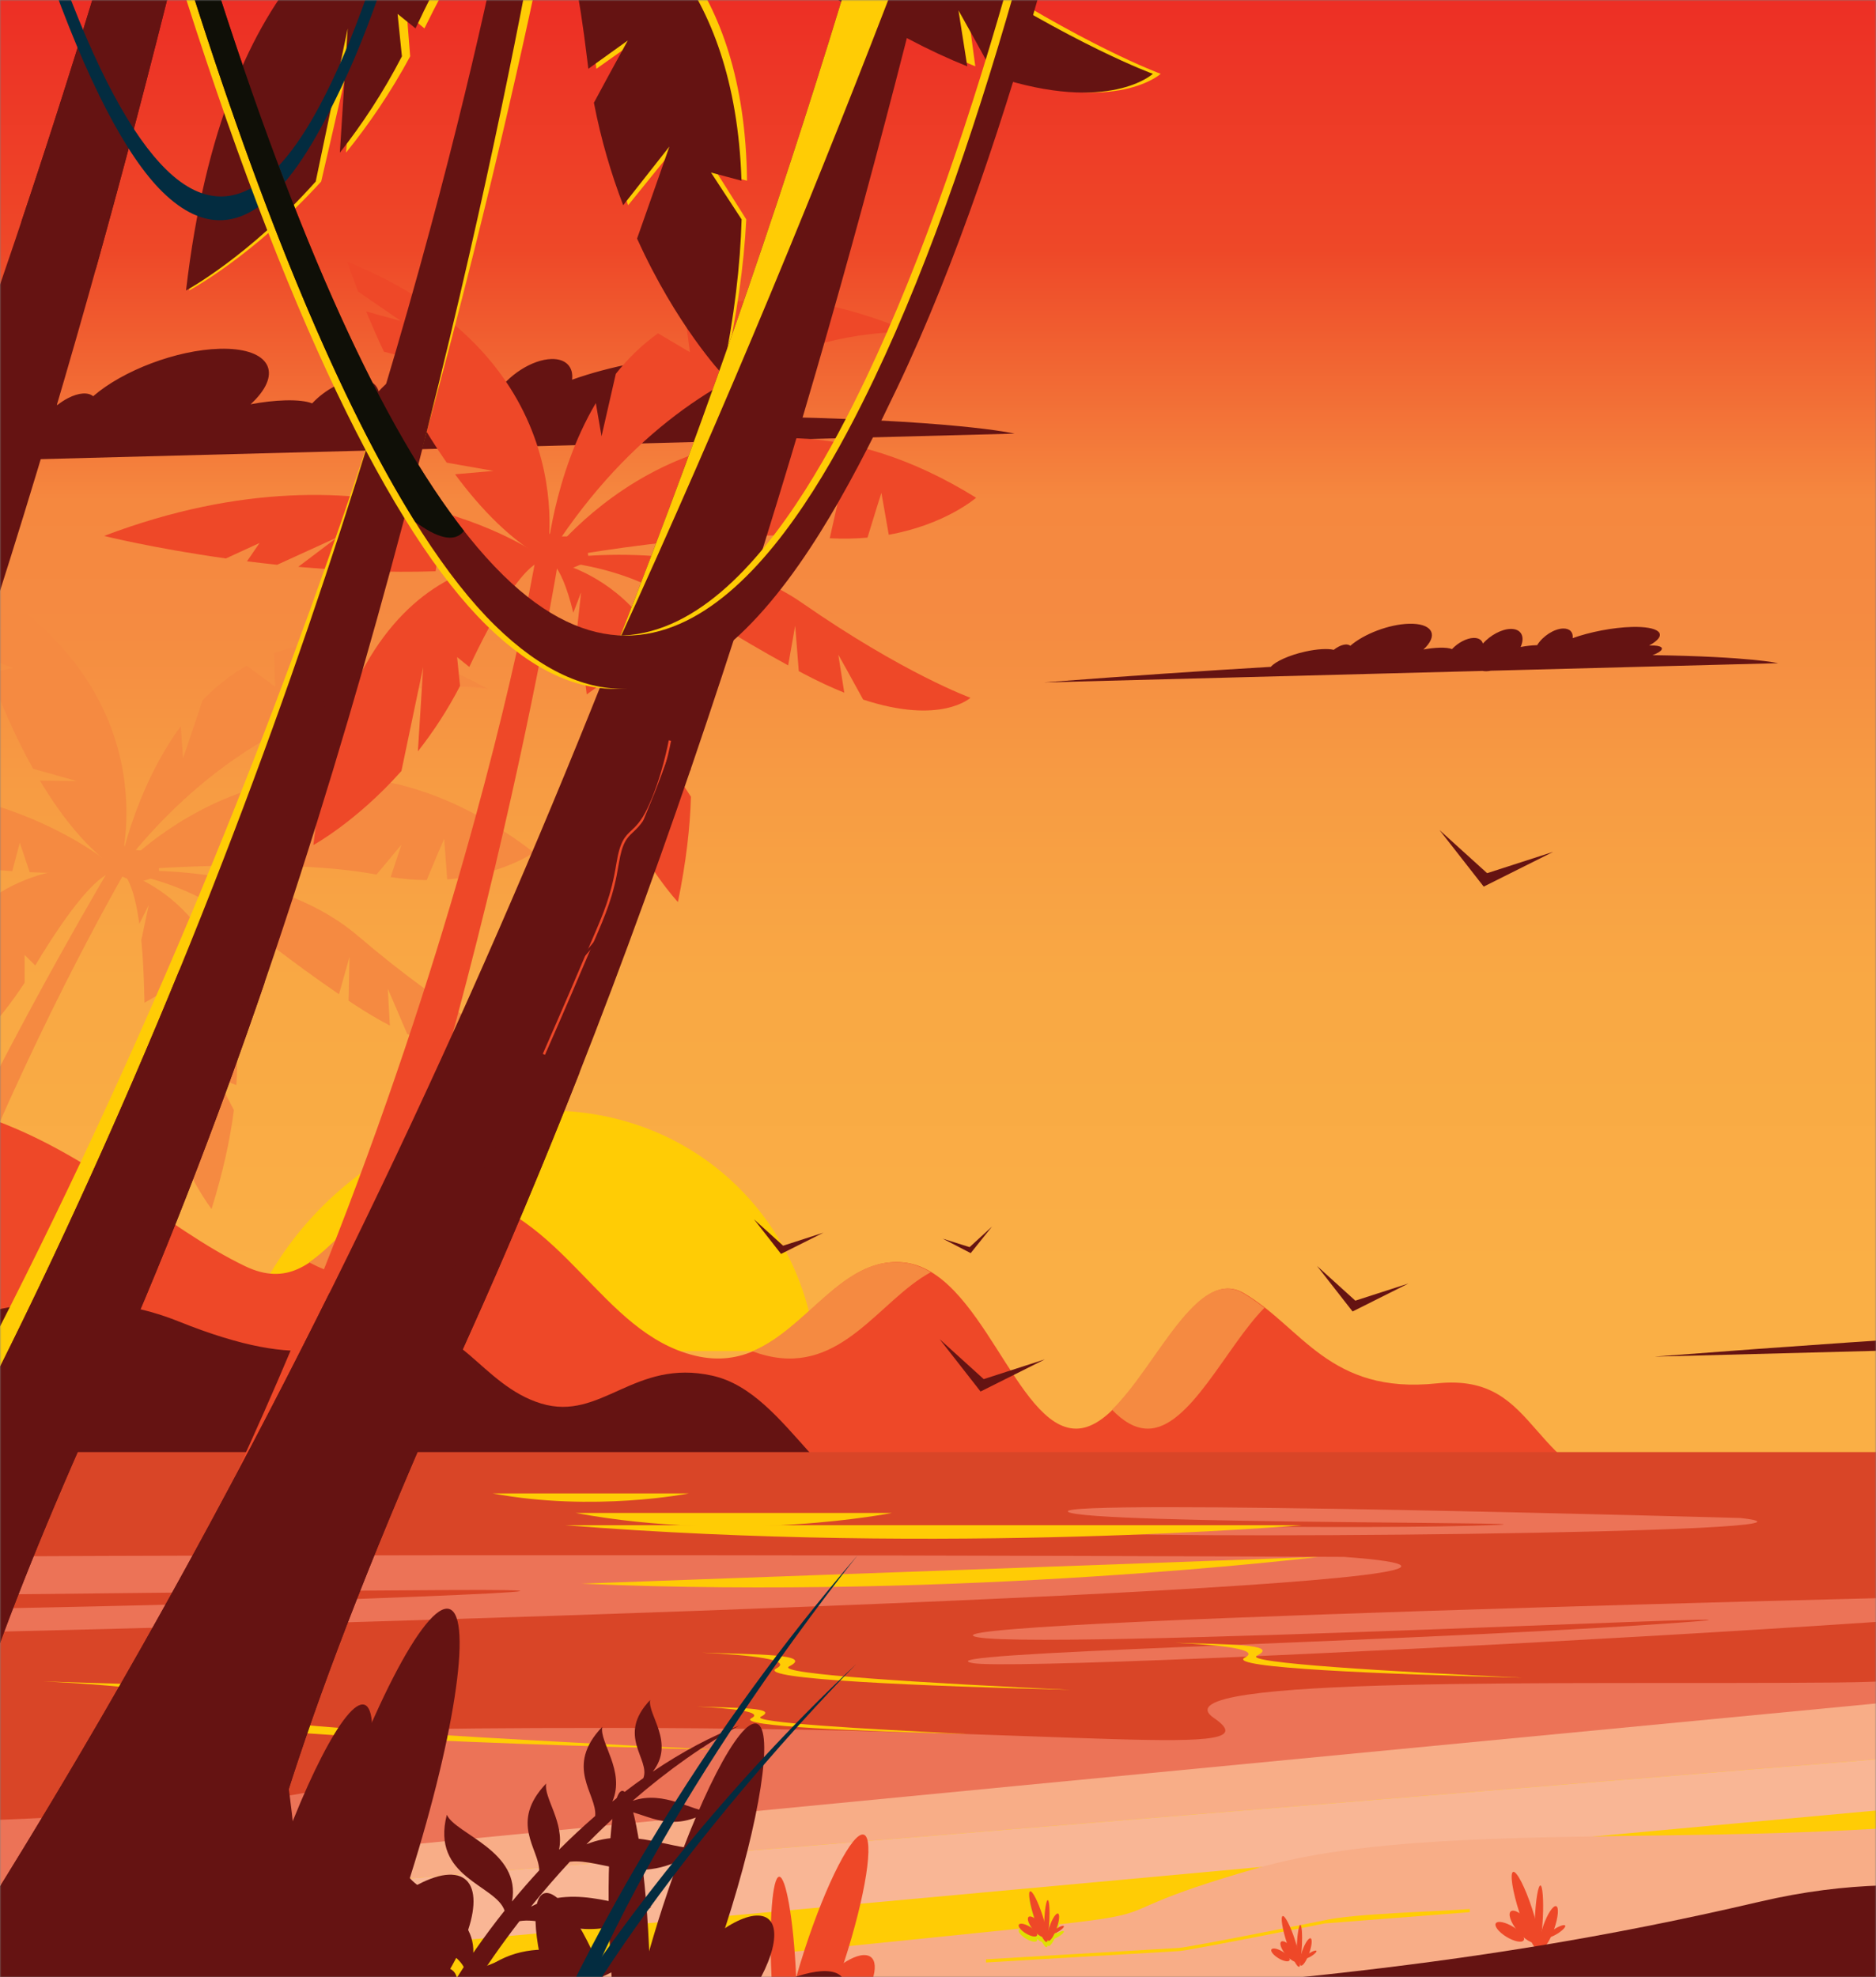 <?xml version="1.0" encoding="UTF-8"?>
<svg xmlns="http://www.w3.org/2000/svg" width="708" height="746" viewBox="0 0 708 746" fill="none">
  <rect x="0" y="0" width="708" height="746" fill="#808080" stroke="none"/>
  <mask id="mask0_77_4956" style="mask-type:alpha" maskUnits="userSpaceOnUse" x="0" y="0" width="708" height="746">
    <rect width="708" height="746" fill="#D9D9D9"></rect>
  </mask>
  <g mask="url(#mask0_77_4956)">
    <path d="M1152.98 -13H-7V758.99H1152.98V-13Z" fill="url(#paint0_linear_77_4956)"></path>
    <path fill-rule="evenodd" clip-rule="evenodd" d="M307.99 509.77C302.4 458.03 260.69 418.99 206.58 418.99C152.47 418.99 104 458.03 89.46 509.77H307.99Z" fill="#FFCC05"></path>
    <path fill-rule="evenodd" clip-rule="evenodd" d="M-7 173.821L142.67 169.901C143.64 170.101 144.71 170.191 145.87 170.161C147.03 170.131 148.24 169.981 149.46 169.731L382.9 163.611C382.9 163.611 360.62 158.241 280.88 157.071C282.92 156.321 284.69 155.491 286.02 154.631C291.02 151.431 288.04 149.011 279.36 149.241C278.91 149.251 278.46 149.271 278 149.301C278.97 148.771 279.88 148.231 280.73 147.691C293.27 139.661 285.8 133.611 264.04 134.181C248.49 134.591 229.84 138.271 215.9 143.271C216.49 138.531 213.63 135.311 208.11 135.461C200.81 135.651 191.53 141.641 187.04 148.981H186.76C182.61 149.101 178.06 149.641 173.6 150.481C177.43 141.991 174.03 135.571 165.37 135.791C158 135.991 149.01 140.931 142.9 147.671C142.1 144.781 139.48 143.001 135.36 143.111C129.63 143.261 122.66 147.031 117.8 152.201C115.74 151.371 112.31 150.941 107.69 151.061C103.56 151.171 99.02 151.701 94.58 152.541C95.27 151.901 95.92 151.261 96.53 150.611C106.76 139.641 100.66 131.131 82.91 131.601C66.68 132.031 46.34 139.801 35.15 149.511C33.31 147.941 29.77 148.091 25.63 150.241C24.26 150.951 22.94 151.821 21.71 152.791C16.82 151.651 8.39 152.061 -1.33 154.211C-3.27 154.641 -5.17 155.111 -7.01 155.631V173.841L-7 173.821Z" fill="#651312"></path>
    <path fill-rule="evenodd" clip-rule="evenodd" d="M-7 549.75L623.9 665.12V564.63C575.14 559.41 582.87 517.7 542.26 521.97C501.64 526.24 491.37 500.73 469.36 487.88C447.36 475.03 428.79 539.13 406.09 539.05C383.4 538.97 370.33 478.99 340.76 476.3C311.19 473.61 298.12 520.11 262.36 511.53C226.6 502.95 213.19 457.27 171.25 449.6C129.3 441.93 124.69 493.17 92.51 477.75C62.06 463.16 34.61 434.78 -7.01 420.9V549.75H-7Z" fill="#EE4828"></path>
    <path fill-rule="evenodd" clip-rule="evenodd" d="M623.9 554.63V693.03L-7 603.9V495.58C11.85 490.62 39.51 487.39 67.38 498.58C116.89 518.45 128.58 506.61 150.59 501.75C172.6 496.88 181.54 522.68 204.23 529.57C226.92 536.46 239.3 512.44 268.87 519.07C298.44 525.7 311.51 571.71 347.27 574.92C383.03 578.13 387.15 545.59 429.1 551.52C471.05 557.44 482.74 600.81 517.12 596.46C547.11 592.67 578.14 552.19 623.9 554.62V554.63Z" fill="#651312"></path>
    <path fill-rule="evenodd" clip-rule="evenodd" d="M553.27 522.07C552.8 522 552.31 521.94 551.82 521.89C552.3 521.95 552.78 522.01 553.27 522.07ZM477.19 493.47C474.63 491.46 471.96 489.57 469.09 487.89C451.71 477.74 436.48 515.58 419.66 531.9C423.9 536.27 428.32 539.04 433.18 539.05C449 539.1 462.82 507.97 477.19 493.46V493.47ZM351.27 480.03C347.92 477.99 344.34 476.66 340.49 476.31C317.83 474.25 304.86 501.08 283.94 509.86C285.72 510.51 287.55 511.08 289.45 511.54C317.81 518.34 331.9 490.5 351.27 480.03ZM177.15 451.07C175.16 450.49 173.11 450 170.98 449.61C142.35 444.38 131.12 466.57 116.64 476.3C117.62 476.8 118.61 477.29 119.59 477.76C145.35 490.1 153.44 459.75 177.15 451.07Z" fill="#F58A41"></path>
    <path fill-rule="evenodd" clip-rule="evenodd" d="M623.9 606.54V685.05L-7 603.81V564.54C21.88 558.06 59.75 551.2 81.14 553.96C118.96 558.83 168.47 592.64 209.05 577.19C249.63 561.74 241.18 542.5 273.01 566.01C304.83 589.52 314.27 605.07 339.72 601.18C365.17 597.29 374.45 579.71 388.55 594.81C402.65 609.91 411.24 623.05 434.63 622.89C458.01 622.74 457.67 612.57 467.29 620.13C476.92 627.7 475.54 630.69 484.14 626.73C492.74 622.77 493.43 622.23 499.96 627.5C506.49 632.77 554.97 591.55 605.17 601.82C612.32 603.28 618.53 604.88 623.93 606.54H623.9Z" fill="#1B7E9F"></path>
    <path d="M1152.98 547.891H-7V758.981H1152.98V547.891Z" fill="#D94527"></path>
    <path fill-rule="evenodd" clip-rule="evenodd" d="M-7 686.89V740.48H1105.49C1122.84 717.24 1139.23 691.77 1152.98 668.95V601.86C1059.56 607.52 826.85 621.07 783.11 618.22C728.1 614.63 790.87 633.94 692.51 634.84C594.15 635.74 434.37 631.96 458.12 648.22C481.87 664.47 408.12 651.97 231.87 651.97C55.62 651.97 188.12 655.72 134.37 671.97C103.95 681.17 41.49 685.16 -7 686.89Z" fill="#EC7357"></path>
    <path fill-rule="evenodd" clip-rule="evenodd" d="M1152.98 600.3C924.62 622.03 184.22 692.57 -7 711.94V758.98H1152.98V600.3Z" fill="#F8AD87"></path>
    <path fill-rule="evenodd" clip-rule="evenodd" d="M586.16 321.421L559.95 334.531L543.26 313.181L561.24 329.461L586.16 321.421Z" fill="#651312"></path>
    <path fill-rule="evenodd" clip-rule="evenodd" d="M531.55 484.28L510.46 494.84L497.03 477.65L511.5 490.76L531.55 484.28Z" fill="#651312"></path>
    <path fill-rule="evenodd" clip-rule="evenodd" d="M1152.98 628.01C924.62 646.34 184.22 705.85 -7 722.2V758.98H1152.98V628V628.01Z" fill="#FFCC05"></path>
    <path fill-rule="evenodd" clip-rule="evenodd" d="M-7 748.74L1152.98 642.31V628.01C924.62 646.34 184.22 705.85 -7 722.2V748.73V748.74Z" fill="#F9B695"></path>
    <path fill-rule="evenodd" clip-rule="evenodd" d="M1152.98 644.45C1064.26 647.95 899.86 655.38 812.51 675.93C692.04 704.27 553.27 682.16 474.24 704.94C395.21 727.72 471.01 718.86 322.63 734.05C230.31 743.5 131.14 753.09 69.36 758.99H1152.98V644.45Z" fill="#F8AD87"></path>
    <path fill-rule="evenodd" clip-rule="evenodd" d="M404.51 637.62C349.32 636.22 284.93 633.68 292.98 629.53C299.36 626.24 283.66 624.49 264.89 623.55C285.03 624.3 307.32 624 297.86 628.74C291.99 631.68 351.33 635.15 404.5 637.63L404.51 637.62Z" fill="#FFCC05"></path>
    <path fill-rule="evenodd" clip-rule="evenodd" d="M571.06 706.29C569.74 706.72 570.82 713.68 573.47 721.82C576.12 729.97 579.34 736.23 580.66 735.8C581.98 735.37 580.9 728.42 578.25 720.27C575.6 712.12 572.38 705.86 571.06 706.29Z" fill="#EE4828"></path>
    <path fill-rule="evenodd" clip-rule="evenodd" d="M581.35 711.411C580.53 711.351 579.61 716.631 579.3 723.211C578.99 729.791 579.41 735.181 580.23 735.241C581.05 735.301 581.97 730.021 582.28 723.441C582.59 716.861 582.17 711.471 581.35 711.411Z" fill="#EE4828"></path>
    <path fill-rule="evenodd" clip-rule="evenodd" d="M587.27 719.22C586.13 718.89 583.97 722.19 582.43 726.59C580.9 730.98 580.58 734.81 581.72 735.14C582.86 735.47 585.03 732.17 586.56 727.77C588.09 723.38 588.41 719.55 587.27 719.22Z" fill="#EE4828"></path>
    <path fill-rule="evenodd" clip-rule="evenodd" d="M570.77 720.94C572.5 720.69 575.78 723.19 578.09 726.52C580.41 729.85 580.89 732.74 579.16 732.99C577.43 733.24 574.15 730.74 571.83 727.41C569.51 724.08 569.03 721.19 570.76 720.94H570.77Z" fill="#EE4828"></path>
    <path fill-rule="evenodd" clip-rule="evenodd" d="M564.89 725.36C566.16 724.7 569.38 725.75 572.08 727.7C574.78 729.65 575.94 731.77 574.66 732.43C573.39 733.09 570.17 732.04 567.47 730.09C564.77 728.14 563.62 726.02 564.89 725.36Z" fill="#EE4828"></path>
    <path fill-rule="evenodd" clip-rule="evenodd" d="M590.7 726.53C590.37 726.06 588.56 726.66 586.65 727.86C584.75 729.06 583.48 730.41 583.81 730.88C584.14 731.35 585.95 730.75 587.86 729.55C589.76 728.35 591.03 727 590.7 726.53Z" fill="#EE4828"></path>
    <path fill-rule="evenodd" clip-rule="evenodd" d="M388.77 715.561C387.91 715.841 388.61 720.341 390.33 725.631C392.05 730.911 394.14 734.961 394.99 734.691C395.85 734.411 395.15 729.911 393.43 724.621C391.71 719.341 389.63 715.281 388.77 715.561Z" fill="#E0DF02"></path>
    <path fill-rule="evenodd" clip-rule="evenodd" d="M395.43 718.88C394.9 718.84 394.3 722.26 394.1 726.53C393.9 730.79 394.17 734.28 394.7 734.33C395.23 734.37 395.83 730.95 396.03 726.68C396.23 722.42 395.96 718.93 395.43 718.88Z" fill="#E0DF02"></path>
    <path fill-rule="evenodd" clip-rule="evenodd" d="M399.27 723.941C398.53 723.731 397.13 725.871 396.14 728.711C395.15 731.561 394.94 734.041 395.68 734.251C396.42 734.461 397.82 732.321 398.81 729.481C399.8 726.631 400.01 724.161 399.27 723.941Z" fill="#E0DF02"></path>
    <path fill-rule="evenodd" clip-rule="evenodd" d="M388.58 725.061C389.7 724.901 391.82 726.521 393.33 728.671C394.83 730.831 395.14 732.701 394.03 732.861C392.91 733.021 390.78 731.401 389.28 729.251C387.78 727.101 387.47 725.221 388.59 725.061H388.58Z" fill="#E0DF02"></path>
    <path fill-rule="evenodd" clip-rule="evenodd" d="M384.77 727.921C385.59 727.491 387.68 728.171 389.43 729.441C391.18 730.701 391.93 732.081 391.1 732.501C390.28 732.931 388.19 732.251 386.44 730.981C384.69 729.711 383.95 728.341 384.77 727.921Z" fill="#E0DF02"></path>
    <path fill-rule="evenodd" clip-rule="evenodd" d="M401.49 728.671C401.27 728.371 400.1 728.761 398.87 729.531C397.64 730.311 396.82 731.181 397.03 731.491C397.25 731.791 398.42 731.401 399.65 730.631C400.88 729.851 401.7 728.981 401.49 728.671Z" fill="#E0DF02"></path>
    <path fill-rule="evenodd" clip-rule="evenodd" d="M372.09 739.28C372.29 739.27 440.95 735.16 444.87 734.98C448.64 734.81 499.73 724.58 499.87 724.55C511.12 721.99 541.37 721.33 554.66 720.3L554.7 721.49L500.02 725.73C498.56 726.02 448.65 736 444.87 736.18C441.19 736.35 372.3 740.47 372.1 740.48V739.29L372.09 739.28Z" fill="#FFCC05"></path>
    <path fill-rule="evenodd" clip-rule="evenodd" d="M484.08 722.96C483.23 723.24 483.92 727.74 485.64 733.02C487.36 738.3 489.45 742.36 490.3 742.08C491.16 741.8 490.46 737.3 488.74 732.02C487.02 726.74 484.94 722.68 484.08 722.96Z" fill="#EE4828"></path>
    <path fill-rule="evenodd" clip-rule="evenodd" d="M490.75 726.28C490.22 726.24 489.62 729.66 489.42 733.93C489.22 738.2 489.49 741.69 490.02 741.73C490.55 741.77 491.15 738.35 491.35 734.08C491.55 729.82 491.28 726.32 490.75 726.28Z" fill="#EE4828"></path>
    <path fill-rule="evenodd" clip-rule="evenodd" d="M494.59 731.34C493.85 731.13 492.45 733.27 491.46 736.11C490.47 738.96 490.26 741.44 491 741.65C491.74 741.86 493.14 739.72 494.13 736.88C495.12 734.03 495.33 731.55 494.59 731.34Z" fill="#EE4828"></path>
    <path fill-rule="evenodd" clip-rule="evenodd" d="M483.89 732.46C485.01 732.3 487.13 733.92 488.64 736.07C490.14 738.23 490.45 740.1 489.33 740.26C488.21 740.42 486.09 738.8 484.58 736.65C483.08 734.49 482.77 732.62 483.89 732.46Z" fill="#EE4828"></path>
    <path fill-rule="evenodd" clip-rule="evenodd" d="M480.09 735.32C480.91 734.89 483 735.57 484.75 736.84C486.5 738.1 487.25 739.48 486.42 739.9C485.6 740.33 483.51 739.65 481.76 738.38C480.01 737.12 479.26 735.74 480.09 735.32Z" fill="#EE4828"></path>
    <path fill-rule="evenodd" clip-rule="evenodd" d="M496.81 736.08C496.6 735.78 495.42 736.16 494.19 736.94C492.96 737.72 492.13 738.59 492.35 738.9C492.57 739.2 493.74 738.81 494.97 738.04C496.2 737.26 497.03 736.39 496.81 736.08Z" fill="#EE4828"></path>
    <path fill-rule="evenodd" clip-rule="evenodd" d="M795.83 600.88C795.83 600.88 357.83 610.66 367.31 617.25C376.79 623.83 731.58 605.67 624.96 612.86C518.35 620.05 344.58 623.5 367.31 627.54C390.04 631.58 883.97 604.98 795.83 600.88Z" fill="#EC7357"></path>
    <path fill-rule="evenodd" clip-rule="evenodd" d="M507.16 587.431C507.16 587.431 235.08 586.111 -7 587.261V601.681C144.34 600.171 261.91 598.241 155.25 602.531C106.07 604.511 49.95 605.921 -7 607.011V615.821C282.16 608.881 617.96 595.591 507.16 587.431Z" fill="#EC7357"></path>
    <path fill-rule="evenodd" clip-rule="evenodd" d="M374.39 462.79L366.34 472.82L355.77 467.36L365.92 470.56L374.39 462.79Z" fill="#651312"></path>
    <path fill-rule="evenodd" clip-rule="evenodd" d="M170.63 376.73L162.57 386.76L152.01 381.3L162.16 384.5L170.63 376.73Z" fill="white"></path>
    <path fill-rule="evenodd" clip-rule="evenodd" d="M394.32 512.91L370.06 525.04L354.61 505.28L371.25 520.36L394.32 512.91Z" fill="#651312"></path>
    <path fill-rule="evenodd" clip-rule="evenodd" d="M310.78 465.1L294.76 473.12L284.56 460.07L295.55 470.02L310.78 465.1Z" fill="#651312"></path>
    <path fill-rule="evenodd" clip-rule="evenodd" d="M388.77 713.62C387.91 713.9 388.61 718.4 390.33 723.68C392.05 728.96 394.14 733.02 394.99 732.74C395.85 732.46 395.15 727.96 393.43 722.67C391.71 717.39 389.63 713.34 388.77 713.61V713.62Z" fill="#EE4828"></path>
    <path fill-rule="evenodd" clip-rule="evenodd" d="M395.43 716.93C394.9 716.89 394.3 720.31 394.1 724.58C393.9 728.84 394.17 732.33 394.7 732.38C395.23 732.42 395.83 729 396.03 724.73C396.23 720.47 395.96 716.97 395.43 716.93Z" fill="#EE4828"></path>
    <path fill-rule="evenodd" clip-rule="evenodd" d="M399.27 722.001C398.53 721.791 397.13 723.921 396.14 726.771C395.15 729.621 394.94 732.101 395.68 732.311C396.42 732.521 397.82 730.381 398.81 727.541C399.8 724.691 400.01 722.211 399.27 722.001Z" fill="#EE4828"></path>
    <path fill-rule="evenodd" clip-rule="evenodd" d="M388.58 723.111C389.7 722.951 391.82 724.57 393.33 726.72C394.83 728.88 395.14 730.751 394.03 730.911C392.91 731.07 390.78 729.451 389.28 727.291C387.78 725.141 387.47 723.261 388.59 723.101L388.58 723.111Z" fill="#EE4828"></path>
    <path fill-rule="evenodd" clip-rule="evenodd" d="M384.77 725.971C385.59 725.541 387.68 726.221 389.43 727.491C391.18 728.751 391.93 730.131 391.1 730.551C390.28 730.981 388.19 730.301 386.44 729.031C384.69 727.761 383.95 726.391 384.77 725.971Z" fill="#EE4828"></path>
    <path fill-rule="evenodd" clip-rule="evenodd" d="M401.49 726.73C401.27 726.43 400.1 726.82 398.87 727.59C397.64 728.37 396.82 729.24 397.03 729.55C397.25 729.85 398.42 729.47 399.65 728.69C400.88 727.91 401.7 727.04 401.49 726.74V726.73Z" fill="#EE4828"></path>
    <path fill-rule="evenodd" clip-rule="evenodd" d="M-7 327.72C-3.15 328.11 0.74 328.44 4.64 328.7L7.46 317.96L11.21 329.08C22.48 329.61 33.82 329.53 44.87 328.61C44.87 328.61 27.1 311.86 -7 302.38V327.73V327.72Z" fill="#F58A41"></path>
    <path fill-rule="evenodd" clip-rule="evenodd" d="M-7 230.7L1.1 237.56L-7 234.43V245.41C-6.71 246.25 -6.42 247.1 -6.11 247.96L5.05 252.06L-4.03 253.7C0.28 265.27 5.77 278.05 12.5 290.07L29.01 294.71L15.08 294.54C23.29 308.31 33.2 320.7 44.87 328.6C44.87 328.6 66.02 263.78 -7 219.46V230.71L-7 230.7Z" fill="#F58A41"></path>
    <path fill-rule="evenodd" clip-rule="evenodd" d="M184.04 259.88C184.04 259.88 108.47 246.2 44.86 328.6C44.86 328.6 50.18 298.59 68.22 274L69.09 286.13L76.46 264.2C81.29 259.21 86.81 254.74 93.08 251.17L103.84 259.08L103.45 246.39C113.61 242.77 125.42 241.43 139.13 243.49L123.41 258.21L150.84 245.99C160.96 248.75 171.99 253.24 184.03 259.88H184.04Z" fill="#F58A41"></path>
    <path fill-rule="evenodd" clip-rule="evenodd" d="M201.49 321.63C201.49 321.63 189.53 330.16 168.78 331.8L167.63 316.47C167.63 316.47 163.82 325.29 161.03 332.07C156.78 332.03 152.24 331.69 147.43 330.94L151.5 318.71L142.1 329.99C132.05 328.09 120.12 327.13 108.12 326.74C110.59 319.52 115.2 307.15 115.2 307.15L102.32 326.6C99.71 326.55 97.12 326.53 94.55 326.53L97.69 310.54L91.25 326.54C66.26 326.68 44.86 328.61 44.86 328.61C44.86 328.61 112.38 253.27 201.48 321.64L201.49 321.63Z" fill="#F58A41"></path>
    <path fill-rule="evenodd" clip-rule="evenodd" d="M79.86 456.21C79.86 456.21 69.77 443.14 62.31 420.99C66.89 411.25 72.44 399.31 72.44 399.31L59.72 412.51C57.6 404.76 55.92 396.14 55.06 386.77C59.96 379.47 64.85 372.39 64.85 372.39L54.53 378.35L54.47 376.24C54.3 367.61 53.89 360.54 53.32 354.76L56.12 341.52L52.59 348.54C49.76 328.24 44.84 328.61 44.84 328.61C44.84 328.61 93.84 340 89.19 409.41L81.94 406.67L88.27 418.86C86.85 429.94 84.15 442.34 79.83 456.22L79.86 456.21Z" fill="#F58A41"></path>
    <path fill-rule="evenodd" clip-rule="evenodd" d="M192.29 393.3C192.29 393.3 180.77 402.1 153.67 390.11C150.11 381.65 146.35 373.07 146.35 373.07L147.14 386.96C142.84 384.73 138.21 382.01 133.22 378.7L131.56 377.59L131.89 361.11L127.94 375.15C90.64 349.7 82.18 336.21 45.5 328.77C45.5 328.77 101.19 324.21 135.23 353.25C169.27 382.29 192.28 393.3 192.28 393.3H192.29Z" fill="#F58A41"></path>
    <path fill-rule="evenodd" clip-rule="evenodd" d="M-7 415.98C21.23 360.6 45.48 320.79 45.48 320.79L50.8 322.73C50.8 322.73 22.6 369.73 -7 439.25V415.98Z" fill="#F58A41"></path>
    <path fill-rule="evenodd" clip-rule="evenodd" d="M-7 374.51L-3.26 362.65L-7 385.51V391.53C-1.42 385.59 4.15 378.7 9.3 370.78L9.28 360.31L13.31 364.28C37.28 324.28 44.36 329.03 44.36 329.03C44.36 329.03 18.65 321.4 -7 341.66V374.51Z" fill="#F58A41"></path>
    <path fill-rule="evenodd" clip-rule="evenodd" d="M45.2 314.86L47.35 320.33L59.98 321.59L60.01 330.53L51.53 333.17L42.02 328.82L45.2 314.86Z" fill="#F58A41"></path>
    <path fill-rule="evenodd" clip-rule="evenodd" d="M57.04 758.99H-7V730.69C156.75 479.93 201.96 211.74 201.96 211.74L211.01 209.75C211.01 209.75 176.17 427.01 96.32 603.56C46.3 714.16 48.45 748.65 57.04 758.99Z" fill="#EE4828"></path>
    <path fill-rule="evenodd" clip-rule="evenodd" d="M39.28 202.211C39.28 202.211 57.91 206.871 85.25 210.711L97.95 204.881L93.22 211.781C96.9 212.241 100.69 212.691 104.59 213.101L127.28 202.751L112.56 213.871C128.8 215.321 146.52 216.131 164.4 215.551L166.22 204.091L171.28 215.261C183.06 214.641 194.83 213.391 206.23 211.281C206.23 211.281 143.29 162.741 39.28 202.211Z" fill="#EE4828"></path>
    <path fill-rule="evenodd" clip-rule="evenodd" d="M131.03 98.731C131.03 98.731 132.45 103.04 135.17 110.02L151.3 121.13L138.18 117.51C140.06 122.05 142.3 127.19 144.88 132.7L156.9 135.81L147.63 138.46C153.31 150.05 160.35 162.76 168.59 174.57L186.24 177.68L171.74 178.95C181.7 192.42 193.29 204.28 206.24 211.28C206.24 211.28 222.78 136.07 131.04 98.74L131.03 98.731Z" fill="#EE4828"></path>
    <path fill-rule="evenodd" clip-rule="evenodd" d="M343.84 125.401C343.84 125.401 263.84 119.011 206.23 211.281C206.23 211.281 208.65 179.521 224.86 152.091L227.02 164.611L232.41 141.041C236.92 135.351 242.19 130.141 248.35 125.771L260.36 132.881L258.64 119.721C268.83 114.901 280.98 112.291 295.44 113.011L280.62 129.941L307.88 114.391C318.69 116.211 330.62 119.741 343.83 125.401H343.84Z" fill="#EE4828"></path>
    <path fill-rule="evenodd" clip-rule="evenodd" d="M368.38 187.811C368.38 187.811 356.83 197.921 335.42 201.771L332.64 185.951C332.64 185.951 329.59 195.521 327.39 202.851C322.97 203.251 318.22 203.361 313.14 203.091L316.11 189.951L307.5 202.651C296.85 201.711 284.35 201.951 271.83 202.791C273.65 195.021 277.17 181.681 277.17 181.681L265.79 203.231C263.07 203.451 260.37 203.701 257.7 203.961L259.31 187.011L254.27 204.321C228.29 207.051 206.25 211.281 206.25 211.281C206.25 211.281 268.66 125.941 368.4 187.811H368.38Z" fill="#EE4828"></path>
    <path fill-rule="evenodd" clip-rule="evenodd" d="M255.84 340.35C255.84 340.35 243.99 327.8 233.94 305.54C237.69 294.94 242.23 281.94 242.23 281.94L230.37 296.99C227.37 289.15 224.72 280.36 222.86 270.71C227.2 262.62 231.56 254.74 231.56 254.74L221.44 262L221.17 259.81C220.11 250.85 218.94 243.55 217.76 237.59L219.3 223.53L216.36 231.2C211.31 210.38 206.24 211.27 206.24 211.27C206.24 211.27 258.37 218.04 260.73 290.69L252.91 288.6L260.76 300.62C260.43 312.29 258.91 325.46 255.85 340.35H255.84Z" fill="#EE4828"></path>
    <path fill-rule="evenodd" clip-rule="evenodd" d="M366.24 263.281C366.24 263.281 355.17 273.621 325.75 263.961C321.17 255.531 316.37 247.001 316.37 247.001L318.63 261.361C313.93 259.481 308.83 257.131 303.3 254.211L301.46 253.231L300.1 236.061L297.45 251.061C256.03 228.451 245.84 215.301 206.92 211.371C206.92 211.371 264.36 200.861 302.77 227.531C341.17 254.201 366.24 263.271 366.24 263.271V263.281Z" fill="#EE4828"></path>
    <path fill-rule="evenodd" clip-rule="evenodd" d="M118.25 318.85C118.25 318.85 134.4 310.11 151.5 290.91L159.71 251.66L157.71 283.5C163.28 276.42 168.76 268.21 173.62 258.81L172.51 247.93L177.11 251.64C197.9 207.56 205.75 211.77 205.75 211.77C205.75 211.77 132.33 197.69 118.26 318.85H118.25Z" fill="#EE4828"></path>
    <path fill-rule="evenodd" clip-rule="evenodd" d="M205.16 196.95L207.96 202.42H221.22L222.18 211.72L213.63 215.34L203.29 211.8L205.16 196.95Z" fill="#EE4828"></path>
    <path fill-rule="evenodd" clip-rule="evenodd" d="M365.56 654.26C324.99 653.23 277.66 651.36 283.58 648.31C288.27 645.89 276.73 644.6 262.93 643.91C277.73 644.46 294.12 644.24 287.17 647.72C282.85 649.88 326.47 652.43 365.56 654.26Z" fill="#FFCC05"></path>
    <path fill-rule="evenodd" clip-rule="evenodd" d="M272.95 660.28C171.51 657.71 53.14 653.03 67.95 645.4C79.68 639.36 50.82 636.13 16.31 634.41C53.32 635.79 94.3 635.23 76.92 643.94C66.13 649.35 175.2 655.73 272.95 660.28Z" fill="#FFCC05"></path>
    <path fill-rule="evenodd" clip-rule="evenodd" d="M-7 612.02C2.57 588.12 14.68 560.47 29.85 528.49C127.52 322.61 184.42 79.15 203.82 -13H190.36C171.27 68.21 114.12 280.71 -7 514.11V612.02Z" fill="#FFCC05"></path>
    <path fill-rule="evenodd" clip-rule="evenodd" d="M273.11 141.23C273.11 141.23 256.09 122.77 242.02 90.01C247.89 74.42 254.99 55.29 254.99 55.29L237.06 77.44C232.9 65.9 229.29 52.97 226.87 38.77C233.51 26.86 240.18 15.27 240.18 15.27L225.06 25.96L224.73 22.74C223.46 9.56 221.98 -1.19 220.43 -9.95L220.83 -13H258.96C271.59 4.41 281.53 30.16 281.92 68.18L270.48 65.1L281.64 82.78C280.78 99.95 278.11 119.33 273.12 141.23H273.11Z" fill="#FFCC05"></path>
    <path fill-rule="evenodd" clip-rule="evenodd" d="M438.06 27.85C438.06 27.85 421.44 43.07 378.47 28.86C372.01 16.45 365.22 3.9 365.22 3.9L368.08 25.03C361.22 22.27 353.8 18.81 345.76 14.51L343.09 13.07L341.64 -12.19L337.25 9.89C321.79 1.35 309.33 -6.28 298.4 -12.99H363.04C408.89 17.21 438.05 27.86 438.05 27.86L438.06 27.85Z" fill="#FFCC05"></path>
    <path fill-rule="evenodd" clip-rule="evenodd" d="M71.39 109.6C71.39 109.6 95.43 96.74 121.22 68.49L134.57 10.74L130.59 57.59C139.02 47.17 147.34 35.09 154.8 21.26L153.53 5.25L160.18 10.71C164.76 1.42 168.92 -6.4 172.69 -13H118.82C98.35 10.14 79.92 47.98 71.4 109.6H71.39Z" fill="#FFCC05"></path>
    <path fill-rule="evenodd" clip-rule="evenodd" d="M186.49 -13H199.95C182.59 79.15 131.08 322.61 37.96 528.49C17.54 573.65 3.03 610.17 -7 639.71V529.67C114.42 290.2 168.81 70.02 186.49 -13Z" fill="#651312"></path>
    <path fill-rule="evenodd" clip-rule="evenodd" d="M272.65 141.23C272.65 141.23 255.22 122.77 240.43 90.01C245.95 74.42 252.63 55.29 252.63 55.29L235.19 77.44C230.77 65.9 226.87 52.97 224.14 38.77C230.52 26.86 236.93 15.27 236.93 15.27L222.04 25.96L221.64 22.74C220.07 9.56 218.36 -1.19 216.62 -9.95L216.95 -13H255.08C268.1 4.41 278.6 30.16 279.84 68.18L268.33 65.1L279.88 82.78C279.4 99.95 277.16 119.33 272.66 141.23H272.65Z" fill="#651312"></path>
    <path fill-rule="evenodd" clip-rule="evenodd" d="M435.09 27.85C435.09 27.85 418.81 43.07 375.52 28.86C368.78 16.45 361.72 3.9 361.72 3.9L365.05 25.03C358.13 22.27 350.63 18.81 342.5 14.51L339.8 13.07L337.79 -12.19L333.89 9.89C318.24 1.35 305.62 -6.28 294.53 -12.99H359.17C405.68 17.21 435.09 27.86 435.09 27.86V27.85Z" fill="#651312"></path>
    <path fill-rule="evenodd" clip-rule="evenodd" d="M70.23 109.6C70.23 109.6 93.99 96.74 119.15 68.49L131.22 10.74L128.27 57.59C136.47 47.17 144.53 35.09 151.68 21.26L150.05 5.25L156.82 10.71C161.2 1.42 165.18 -6.4 168.8 -13H114.92C94.96 10.14 77.37 47.98 70.21 109.6H70.23Z" fill="#651312"></path>
    <path fill-rule="evenodd" clip-rule="evenodd" d="M99.95 370.47C81.8 423.53 61.17 477.17 37.97 528.49C17.55 573.65 3.04 610.17 -6.99 639.71V529.67C21.48 473.51 46.27 418.42 67.76 365.9C69.34 387.12 74.82 399.68 88.46 384.6C92.34 380.31 96.18 375.55 99.95 370.47Z" fill="#651312"></path>
    <path fill-rule="evenodd" clip-rule="evenodd" d="M88.83 758.99C94.7 712.33 117.87 634.73 176.04 506.03C254.5 332.43 311.39 139.37 349.12 -13H321.61C263.17 181.34 160.9 454.97 -7 723.01V758.99H88.83Z" fill="#651312"></path>
    <path fill-rule="evenodd" clip-rule="evenodd" d="M321.61 -13C298.93 62.41 269.65 149.76 232.5 244.09C274.32 153.13 310.48 64.76 340.21 -13H321.61Z" fill="#FFCC05"></path>
    <path fill-rule="evenodd" clip-rule="evenodd" d="M325.99 692.24C330.09 693.57 326.74 715.17 318.51 740.47C316.34 747.15 314.04 753.41 311.76 759H297.17C298.73 752.03 300.93 744.04 303.66 735.64C311.89 710.34 321.89 690.91 325.99 692.25V692.24Z" fill="#EE4828"></path>
    <path fill-rule="evenodd" clip-rule="evenodd" d="M294.05 708.12C296.6 707.92 299.45 724.32 300.41 744.75C300.65 749.78 300.74 754.59 300.72 758.98H292.11C291.71 754.81 291.38 750.25 291.16 745.48C290.2 725.05 291.5 708.32 294.05 708.12Z" fill="#EE4828"></path>
    <path fill-rule="evenodd" clip-rule="evenodd" d="M275.65 732.39C279.19 731.38 285.91 741.62 290.67 755.26C291.11 756.52 291.52 757.76 291.89 758.99H277.88L277.86 758.92C273.11 745.28 272.12 733.4 275.66 732.39H275.65Z" fill="#EE4828"></path>
    <path fill-rule="evenodd" clip-rule="evenodd" d="M326.9 737.73C321.54 736.96 311.35 744.72 304.16 755.05C303.22 756.39 302.39 757.71 301.65 758.99H322.75C323.03 758.6 323.31 758.22 323.59 757.82C330.79 747.49 332.28 738.49 326.92 737.73H326.9Z" fill="#EE4828"></path>
    <path fill-rule="evenodd" clip-rule="evenodd" d="M88.83 758.99C94.7 712.33 117.87 634.73 176.04 506.03C191.13 472.65 205.41 438.55 218.92 404.16C218.7 404.53 102.55 602.21 124.44 487.69V487.67C85.91 565.17 42.29 644.33 -7 723.01V758.98H88.83V758.99Z" fill="#651312"></path>
    <path fill-rule="evenodd" clip-rule="evenodd" d="M-7 244.78C22.66 153.57 46.99 64.96 66.29 -13H38.78C25.77 30.25 10.59 77.44 -7 127.61V244.78Z" fill="#651312"></path>
    <path fill-rule="evenodd" clip-rule="evenodd" d="M36.19 101.41C47.32 61.52 57.35 23.12 66.29 -13H38.78C29.66 17.33 19.47 49.6 8.12 83.47C8.71 107.15 10.6 125.29 14.93 126.54C18.27 127.5 26.21 117.22 36.19 101.41Z" fill="#651312"></path>
    <path fill-rule="evenodd" clip-rule="evenodd" d="M142.29 -13C137.21 2.57 131.5 17.65 125.22 30.8C114.18 53.91 91.91 92.64 62.71 63.97C49.96 51.44 36.33 27.11 21.95 -13H17.42C32.91 31.19 47.87 59.2 61.29 72.38C93.35 103.86 116.59 58.54 129.06 32.44C135.56 18.83 141.45 3.17 146.67 -13H142.3H142.29Z" fill="#032C40"></path>
    <path fill-rule="evenodd" clip-rule="evenodd" d="M285.64 650.411C292.17 652.531 286.83 686.911 273.73 727.201C269.97 738.751 265.98 749.531 262.05 758.981H239.25C241.76 747.351 245.43 733.801 250.08 719.501C263.19 679.211 279.11 648.281 285.64 650.401V650.411Z" fill="#651312"></path>
    <path fill-rule="evenodd" clip-rule="evenodd" d="M234.79 675.711C238.86 675.391 243.39 701.511 244.91 734.041C245.33 742.941 245.47 751.391 245.39 758.991H231.93C231.19 751.731 230.58 743.691 230.19 735.201C228.67 702.661 230.73 676.031 234.8 675.711H234.79Z" fill="#651312"></path>
    <path fill-rule="evenodd" clip-rule="evenodd" d="M205.49 714.351C211.13 712.741 221.83 729.041 229.4 750.761C230.38 753.561 231.25 756.311 232.02 758.981H209.84C209.55 758.191 209.27 757.391 208.98 756.591C201.41 734.871 199.85 715.961 205.48 714.351H205.49Z" fill="#651312"></path>
    <path fill-rule="evenodd" clip-rule="evenodd" d="M287.09 722.851C278.55 721.631 262.34 733.981 250.87 750.431C248.82 753.371 247.06 756.251 245.6 758.991H278.73C279.78 757.641 280.8 756.261 281.79 754.841C293.25 738.391 295.62 724.071 287.09 722.851Z" fill="#651312"></path>
    <path fill-rule="evenodd" clip-rule="evenodd" d="M316.13 744.701C309.84 741.441 293.93 746.631 280.6 756.281C279.36 757.181 278.19 758.081 277.09 758.981H313.54C319.11 752.551 320.44 746.931 316.13 744.701Z" fill="#651312"></path>
    <path fill-rule="evenodd" clip-rule="evenodd" d="M279.31 650.96C268.62 655.03 257.49 660.95 246.35 668.47C254.89 657.63 244.31 646.92 245.37 641.44C232.43 655 245.55 663.72 242.8 670.92C238.89 673.68 234.99 676.63 231.11 679.76C236.07 668.26 226.15 657.43 227.29 651.56C212.81 666.72 225.39 676.87 224.63 685.19C220.02 689.18 215.46 693.44 210.98 697.92C213.15 687.65 205.1 678.25 206.13 672.93C192.14 687.58 203.41 697.55 203.5 705.71C200.01 709.49 196.59 713.42 193.24 717.47C196.83 698.42 171.97 692.09 168.63 684.74C162.51 708.46 187.19 711.12 190.43 720.92C186.72 725.57 183.12 730.39 179.65 735.35L178.63 736.82C179.21 720.1 156.84 714.06 153.69 707.12C147.81 729.92 170.39 733.26 175.02 742.19C171.34 747.81 167.96 753.41 164.89 758.98H172.9C175.36 754.8 177.97 750.61 180.72 746.4C194.31 741.02 212.52 758.85 237.66 739.74C226.74 741.81 203.5 727.17 182.81 743.24C183.95 741.54 185.12 739.84 186.31 738.13C189.48 733.6 192.73 729.18 196.06 724.88C208.27 722.83 224.3 735.86 245.84 719.49C236.66 721.23 218.05 710.17 200.38 719.41C205.15 713.51 210.05 707.85 215.05 702.46C227.19 700.92 243.04 713.27 264.23 697.16C255.49 698.82 238.2 688.87 221.32 695.89C225.66 691.46 230.06 687.24 234.5 683.24C242.7 682.9 251.86 692.77 267.63 683.29C261.58 683.78 250.92 675.34 238.75 679.47C252.28 667.73 266.04 658.07 279.3 650.94L279.31 650.96ZM161.98 758.98H143.68C139.66 755.53 136.25 751.25 135.33 745.13C132.57 751.7 127.77 754.84 122.85 756.86C123.75 757.56 124.73 758.26 125.76 758.99H104.02C104.2 756.18 104.47 753.41 104.83 750.68C101.19 746.73 90.2 745.41 91.97 733.88C93.7 736.8 102.56 738.85 105.79 744.54C106.45 740.95 107.26 737.45 108.2 734.06C104.99 729.77 93.16 728.77 94.99 716.84C96.9 720.06 107.48 722.22 109.62 729.38C110.52 726.64 111.52 723.98 112.59 721.41C111.04 717.04 99.51 716.91 101.15 706.24C102.93 709.25 113.84 711.15 113.6 719.1C116.83 711.94 120.76 705.56 125.24 700.23C120.59 707.86 116.77 716.88 113.99 726.85C119.31 721.02 129.27 721.79 132.61 719.65C127.52 729.22 117.81 727.28 113.15 730.02C112.31 733.36 111.58 736.8 110.98 740.32C117.8 731.6 132.31 731.03 136.7 727.48C131.35 741.97 116.63 740.93 110.18 745.49C109.62 749.68 109.23 753.98 109.02 758.35C115.12 748.64 130.07 747.9 135.23 744.49C134.87 741.5 135.1 738.08 136.12 734.12C139.03 740.53 157.08 746.24 161.97 759L161.98 758.98ZM103.57 758.98C96.99 749.42 80.25 753.87 75.18 751.4C77.24 755.47 80.11 757.72 83.27 758.98H103.57ZM138.79 758.98C139.17 758.21 139.52 757.4 139.84 756.54C138.66 757.49 136.82 758.24 134.6 758.98H138.79ZM216.87 758.98H175.29C190.4 751.32 206.09 757.17 216.87 758.98Z" fill="#651312"></path>
    <path fill-rule="evenodd" clip-rule="evenodd" d="M169.61 607.12C178.65 610.06 171.26 657.68 153.11 713.48C147.71 730.09 141.96 745.54 136.31 758.99H105.04C108.52 742.55 113.72 723.24 120.36 702.82C138.52 647.02 160.57 604.17 169.61 607.12Z" fill="#651312"></path>
    <path fill-rule="evenodd" clip-rule="evenodd" d="M99.18 642.151C104.81 641.711 111.09 677.881 113.2 722.941C113.81 735.851 114 748.081 113.84 758.981H95.37C94.27 748.551 93.38 736.881 92.8 724.541C90.69 679.481 93.55 642.591 99.18 642.141V642.151Z" fill="#651312"></path>
    <path fill-rule="evenodd" clip-rule="evenodd" d="M58.59 695.68C66.4 693.45 81.23 716.03 91.71 746.11C93.24 750.51 94.6 754.82 95.77 758.99H65.17C64.58 757.41 64 755.81 63.44 754.19C52.96 724.1 50.79 697.91 58.59 695.68Z" fill="#651312"></path>
    <path fill-rule="evenodd" clip-rule="evenodd" d="M171.61 707.45C159.78 705.76 137.33 722.86 121.45 745.64C118.24 750.25 115.54 754.74 113.38 758.98H158.87C160.73 756.65 162.54 754.23 164.27 751.75C180.15 728.97 183.43 709.13 171.61 707.44V707.45Z" fill="#651312"></path>
    <path fill-rule="evenodd" clip-rule="evenodd" d="M211.84 737.72C203.13 733.21 181.1 740.39 162.63 753.76C160.24 755.49 158.02 757.24 156 758.99H206.93C215.74 749.48 218.15 740.98 211.85 737.72H211.84Z" fill="#651312"></path>
    <path fill-rule="evenodd" clip-rule="evenodd" d="M35.15 745.67C37.43 742.48 49.83 746.56 62.84 754.79C65.03 756.17 67.09 757.58 69.01 758.99H44.37C37.39 753.19 33.54 747.92 35.15 745.67Z" fill="#651312"></path>
    <path fill-rule="evenodd" clip-rule="evenodd" d="M252.38 279.34C252.38 279.34 249.81 293.69 244.25 305.16C241.96 309.9 239.99 311.75 238.3 313.33C235.85 315.63 233.98 317.38 232.6 325.93C230.68 337.85 227.87 344.33 223.28 354.96C222.33 357.15 221.31 359.52 220.22 362.1C213.76 377.42 204.88 397.58 204.85 397.64L205.68 398C205.71 397.94 214.55 377.87 221.05 362.45C222.16 359.82 223.17 357.48 224.11 355.32C228.73 344.62 231.56 338.1 233.5 326.07C234.83 317.83 236.6 316.17 238.92 313.99C240.66 312.36 242.69 310.45 245.06 305.56C250.67 293.97 253.26 279.55 253.26 279.51L252.37 279.35L252.38 279.34Z" fill="#EE4828"></path>
    <path fill-rule="evenodd" clip-rule="evenodd" d="M274.85 213.76C274.8 213.94 256.36 277.43 245.16 303.78C239.43 317.27 238.44 323.56 237.67 328.5C236.94 333.18 236.4 336.64 232.06 344.01C226.95 352.68 221.35 358.77 217.25 363.24C214.15 366.61 211.88 369.08 211.25 371.11C210.41 373.83 201.89 395.31 193.55 415.35C188.04 428.59 182.6 441.19 179.52 447.3C174.42 457.42 171.49 467.41 169.12 475.49C167.87 479.75 166.78 483.48 165.61 486.42C164.33 489.63 162.13 491.95 159.77 494.45C155.92 498.53 151.66 503.04 150.03 512.51C147.42 527.65 115.1 611.53 115.01 611.77L115.86 612.06C115.95 611.82 148.32 527.85 150.94 512.62C152.52 503.44 156.68 499.03 160.43 495.06C162.85 492.49 165.11 490.1 166.46 486.73C167.64 483.77 168.75 480.01 170 475.72C172.36 467.67 175.28 457.72 180.33 447.69C183.43 441.54 188.87 428.92 194.39 415.68C202.74 395.63 211.27 374.09 212.12 371.36C212.68 369.53 214.89 367.14 217.9 363.86C222.04 359.36 227.68 353.22 232.84 344.47C237.27 336.94 237.82 333.41 238.57 328.63C239.33 323.74 240.31 317.51 246 304.13C257.22 277.75 275.67 214.19 275.72 214.01L274.85 213.8V213.76Z" fill="#651312"></path>
    <path fill-rule="evenodd" clip-rule="evenodd" d="M382.39 -13C367.23 41.38 348.56 97.19 326.81 142.74C302.08 194.51 252.18 281.29 186.76 217.06C152.52 183.44 115.47 111.86 76.11 -13H66.25C107.68 119.72 148.03 200.99 183.57 235.9C255.4 306.44 307.48 204.88 335.39 146.43C357.61 99.9 376.64 42.65 392.02 -13H382.39Z" fill="#FFCC05"></path>
    <path fill-rule="evenodd" clip-rule="evenodd" d="M385.56 -13C370.4 41.38 351.73 97.19 329.98 142.74C305.25 194.51 255.35 281.29 189.93 217.06C155.69 183.44 118.63 111.86 79.27 -13H69.41C110.85 119.72 151.19 200.99 186.73 235.9C258.56 306.44 310.64 204.88 338.55 146.43C360.77 99.9 379.8 42.65 395.18 -13H385.55H385.56Z" fill="#651312"></path>
    <path fill-rule="evenodd" clip-rule="evenodd" d="M175.11 200.32C145.08 161.95 113.02 94.07 79.27 -13H69.41C99.54 83.52 129.1 152.81 156.65 196.87C164.8 202.91 171.47 205 175.12 200.33L175.11 200.32Z" fill="#0F0F07"></path>
    <path fill-rule="evenodd" clip-rule="evenodd" d="M574.47 633.02C522.68 631.71 462.26 629.32 469.82 625.43C475.81 622.34 461.07 620.7 443.46 619.82C462.35 620.52 483.27 620.24 474.4 624.68C468.89 627.44 524.57 630.7 574.47 633.02Z" fill="#FFCC05"></path>
    <path fill-rule="evenodd" clip-rule="evenodd" d="M656.96 572.77C656.96 572.77 397.47 565.44 403.08 570.4C408.7 575.36 618.89 574.06 555.73 575.68C492.57 577.3 389.62 574.08 403.08 577.68C416.55 581.28 709.18 578.54 656.96 572.78V572.77Z" fill="#EC7357"></path>
    <path fill-rule="evenodd" clip-rule="evenodd" d="M128.04 245.74C128 245.87 114.99 290.68 107.09 309.27C103.04 318.79 102.35 323.23 101.8 326.72C101.28 330.02 100.9 332.46 97.84 337.67C94.24 343.79 90.28 348.09 87.38 351.24C85.19 353.62 83.59 355.36 83.15 356.8C82.56 358.72 76.55 373.88 70.66 388.02C66.77 397.36 62.93 406.25 60.76 410.57C57.16 417.71 55.1 424.76 53.42 430.47C52.54 433.47 51.77 436.11 50.94 438.18C50.03 440.44 48.48 442.09 46.82 443.85C44.1 446.73 41.1 449.92 39.95 456.59C38.11 467.28 15.3 526.48 15.23 526.65L15.83 526.85C15.89 526.68 38.74 467.41 40.59 456.67C41.7 450.19 44.64 447.08 47.29 444.27C49 442.46 50.6 440.77 51.55 438.39C52.39 436.3 53.17 433.65 54.05 430.62C55.72 424.94 57.77 417.92 61.34 410.84C63.53 406.5 67.37 397.59 71.26 388.25C77.15 374.1 83.18 358.9 83.77 356.97C84.17 355.68 85.72 353.99 87.85 351.68C90.77 348.51 94.75 344.17 98.39 337.99C101.52 332.68 101.91 330.19 102.43 326.81C102.97 323.36 103.66 318.96 107.67 309.52C115.59 290.9 128.61 246.04 128.65 245.91L128.03 245.76L128.04 245.74Z" fill="#651312"></path>
    <path fill-rule="evenodd" clip-rule="evenodd" d="M105.48 332.8C105.45 332.91 94.36 371.09 87.62 386.94C84.17 395.05 83.58 398.84 83.12 401.81C82.68 404.62 82.35 406.7 79.75 411.14C76.68 416.35 73.31 420.02 70.84 422.7C68.97 424.73 67.61 426.21 67.23 427.44C66.73 429.07 61.6 441.99 56.59 454.05C53.27 462.01 50.01 469.59 48.15 473.26C45.08 479.35 43.32 485.35 41.9 490.22C41.15 492.78 40.49 495.02 39.79 496.79C39.02 498.72 37.7 500.12 36.28 501.62C33.97 504.07 31.4 506.79 30.42 512.48C28.85 521.59 9.41 572.03 9.36 572.18L9.87 572.35C9.92 572.21 29.39 521.7 30.97 512.54C31.92 507.02 34.42 504.37 36.68 501.98C38.14 500.44 39.5 499 40.31 496.97C41.02 495.19 41.69 492.93 42.44 490.35C43.86 485.51 45.61 479.52 48.65 473.49C50.51 469.79 53.79 462.2 57.1 454.24C62.12 442.18 67.25 429.23 67.76 427.58C68.1 426.48 69.42 425.04 71.24 423.07C73.73 420.37 77.12 416.67 80.22 411.41C82.88 406.88 83.22 404.76 83.67 401.88C84.13 398.94 84.72 395.19 88.14 387.14C94.89 371.27 105.99 333.05 106.02 332.94L105.5 332.81L105.48 332.8Z" fill="#651312"></path>
    <path fill-rule="evenodd" clip-rule="evenodd" d="M137.55 643.23C144.44 645.47 138.81 681.77 124.97 724.3C120.85 736.96 116.47 748.74 112.16 758.99H88.32C90.97 746.46 94.94 731.74 100 716.18C113.84 673.65 130.65 640.99 137.54 643.23H137.55Z" fill="#651312"></path>
    <path fill-rule="evenodd" clip-rule="evenodd" d="M83.87 669.93C88.16 669.59 92.95 697.16 94.56 731.51C95.02 741.35 95.17 750.67 95.05 758.98H80.97C80.13 751.03 79.45 742.13 79.01 732.73C77.4 698.38 79.58 670.26 83.87 669.92V669.93Z" fill="#651312"></path>
    <path fill-rule="evenodd" clip-rule="evenodd" d="M52.93 710.73C58.88 709.03 70.18 726.24 78.17 749.17C79.34 752.52 80.37 755.81 81.26 758.98H57.94C57.49 757.78 57.05 756.56 56.62 755.32C48.63 732.39 46.98 712.42 52.93 710.72V710.73Z" fill="#651312"></path>
    <path fill-rule="evenodd" clip-rule="evenodd" d="M139.08 719.71C130.07 718.42 112.95 731.46 100.85 748.82C98.4 752.33 96.35 755.76 94.7 758.99H129.37C130.79 757.21 132.17 755.37 133.49 753.48C145.59 736.11 148.1 720.99 139.08 719.71Z" fill="#651312"></path>
    <path fill-rule="evenodd" clip-rule="evenodd" d="M169.74 742.77C163.1 739.34 146.31 744.81 132.23 755C130.4 756.32 128.72 757.65 127.18 758.98H166C172.72 751.73 174.55 745.26 169.75 742.77H169.74Z" fill="#651312"></path>
    <path fill-rule="evenodd" clip-rule="evenodd" d="M337.6 758.991H1152.98V681.751C1140.76 684.971 1119.34 687.081 1082.03 683.451C1003.61 675.811 950.98 675.091 855.48 699.901C759.99 724.711 733.98 701.171 663.74 717.621C547.45 744.861 456.78 749.251 337.6 758.991Z" fill="#651312"></path>
    <path fill-rule="evenodd" clip-rule="evenodd" d="M213.29 575.48H491.3C491.3 575.48 356.91 586.95 213.29 575.48Z" fill="#FFCC05"></path>
    <path fill-rule="evenodd" clip-rule="evenodd" d="M217.23 570.851H336.63C336.63 570.851 278.91 582.321 217.23 570.851Z" fill="#FFCC05"></path>
    <path fill-rule="evenodd" clip-rule="evenodd" d="M185.91 563.49H259.97C259.97 563.49 224.17 570.6 185.91 563.49Z" fill="#FFCC05"></path>
    <path fill-rule="evenodd" clip-rule="evenodd" d="M219.42 597.54L497.43 587.46C497.43 587.46 363.04 603.8 219.42 597.54Z" fill="#FFCC05"></path>
    <path fill-rule="evenodd" clip-rule="evenodd" d="M669.51 758.991H1152.98V713.191C1145.74 715.101 1133.03 716.351 1110.91 714.201C1064.41 709.671 1033.2 709.241 976.58 723.961C919.96 738.671 904.54 724.711 862.89 734.471C793.93 750.621 740.17 753.221 669.51 759.001V758.991Z" fill="#651312"></path>
    <path fill-rule="evenodd" clip-rule="evenodd" d="M394.27 257.48L559.51 253.15C559.96 253.24 560.46 253.28 560.99 253.27C561.53 253.26 562.09 253.18 562.66 253.07L671.05 250.23C671.05 250.23 660.71 247.74 623.68 247.19C624.63 246.84 625.45 246.46 626.07 246.06C628.39 244.57 627.01 243.45 622.98 243.56C622.77 243.56 622.56 243.57 622.35 243.59C622.8 243.34 623.23 243.09 623.62 242.84C629.44 239.11 625.97 236.3 615.87 236.56C608.65 236.75 599.99 238.46 593.52 240.78C593.79 238.58 592.47 237.09 589.9 237.15C586.51 237.24 582.21 240.02 580.12 243.43H579.99C578.06 243.48 575.95 243.73 573.88 244.12C575.66 240.18 574.09 237.2 570.06 237.3C566.64 237.39 562.46 239.69 559.63 242.82C559.26 241.48 558.04 240.65 556.13 240.7C553.47 240.77 550.23 242.52 547.98 244.92C547.02 244.53 545.43 244.33 543.28 244.39C541.36 244.44 539.26 244.69 537.19 245.08C537.51 244.78 537.81 244.48 538.1 244.18C542.85 239.09 540.02 235.14 531.78 235.35C524.24 235.55 514.8 239.16 509.6 243.66C508.75 242.93 507.1 243 505.18 244C504.54 244.33 503.93 244.73 503.36 245.19C501.09 244.66 497.18 244.85 492.66 245.84C486.58 247.18 481.33 249.57 479.61 251.61C454.46 253.09 426.14 255.01 394.27 257.46V257.48Z" fill="#651312"></path>
    <path fill-rule="evenodd" clip-rule="evenodd" d="M624.73 511.87L894.03 504.81C894.76 504.96 895.57 505.03 896.45 505C897.33 504.98 898.24 504.86 899.17 504.67L1075.81 500.04C1075.81 500.04 1058.96 495.98 998.61 495.09C1000.15 494.52 1001.49 493.9 1002.5 493.25C1006.28 490.83 1004.03 489 997.46 489.17C997.12 489.17 996.78 489.19 996.43 489.21C997.17 488.81 997.86 488.4 998.5 487.99C1007.98 481.91 1002.33 477.33 985.87 477.76C974.1 478.07 959.99 480.86 949.44 484.64C949.89 481.05 947.72 478.62 943.54 478.73C938.02 478.87 931 483.41 927.59 488.96H927.38C924.24 489.05 920.79 489.45 917.42 490.09C920.32 483.67 917.75 478.81 911.2 478.98C905.62 479.13 898.82 482.87 894.19 487.97C893.59 485.78 891.6 484.44 888.48 484.52C884.14 484.63 878.87 487.48 875.2 491.39C873.64 490.76 871.05 490.44 867.55 490.53C864.42 490.61 860.99 491.01 857.63 491.65C858.15 491.17 858.65 490.68 859.11 490.19C866.85 481.89 862.24 475.45 848.81 475.81C836.53 476.13 821.14 482.02 812.67 489.36C811.28 488.17 808.6 488.28 805.46 489.91C804.43 490.45 803.43 491.11 802.5 491.84C798.8 490.98 792.43 491.29 785.06 492.91C775.14 495.1 766.58 498.99 763.8 502.32C722.8 504.73 676.65 507.85 624.72 511.85L624.73 511.87Z" fill="#651312"></path>
    <path fill-rule="evenodd" clip-rule="evenodd" d="M323.68 586.811C323.68 586.811 251.89 675.011 218.19 758.991H211.04C229.13 720.841 265.07 654.871 323.68 586.811Z" fill="#032C40"></path>
    <path fill-rule="evenodd" clip-rule="evenodd" d="M323.21 627.811C323.21 627.811 261.21 689.681 218.91 758.981H212.95C236.44 723.321 272.76 675.321 323.21 627.811Z" fill="#032C40"></path>
  </g>
  <defs>
    <linearGradient id="paint0_linear_77_4956" x1="572.99" y1="786.69" x2="572.99" y2="-0.06" gradientUnits="userSpaceOnUse">
      <stop stop-color="#FBB146"></stop>
      <stop offset="0.39" stop-color="#FAAF45"></stop>
      <stop offset="0.53" stop-color="#F9A844"></stop>
      <stop offset="0.62" stop-color="#F79C43"></stop>
      <stop offset="0.7" stop-color="#F58B41"></stop>
      <stop offset="0.71" stop-color="#F58A41"></stop>
      <stop offset="0.76" stop-color="#F5883F"></stop>
      <stop offset="0.88" stop-color="#EE4828"></stop>
      <stop offset="1" stop-color="#ED2F25"></stop>
    </linearGradient>
  </defs>
</svg>
